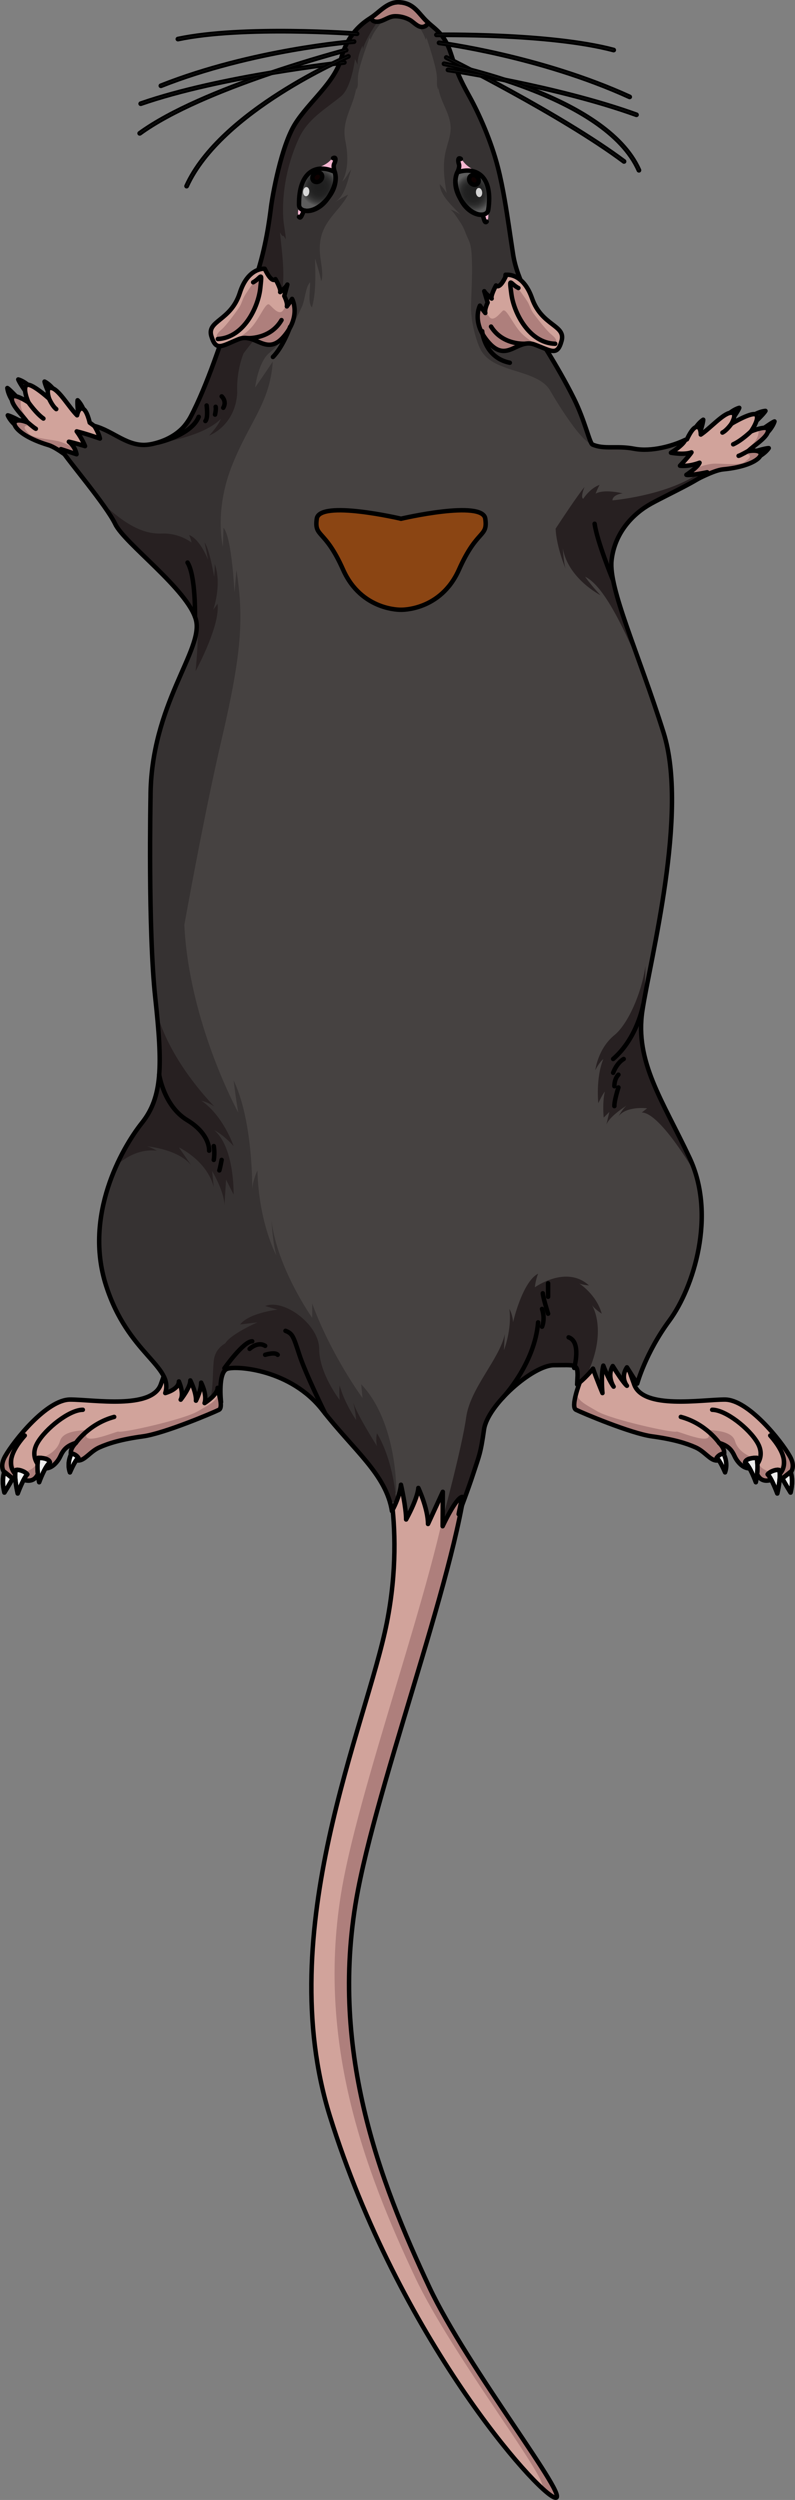 <?xml version="1.0" encoding="utf-8"?>
<!-- Generator: Adobe Illustrator 22.0.0, SVG Export Plug-In . SVG Version: 6.00 Build 0)  -->
<svg version="1.1" id="Layer_1" xmlns="http://www.w3.org/2000/svg" xmlns:xlink="http://www.w3.org/1999/xlink" x="0px" y="0px"
	 width="178.416px" height="561px" viewBox="0 0 178.416 561" enable-background="new 0 0 178.416 561" xml:space="preserve">
<rect x="0" y="0" width="178.416" height="561" fill="#808080" stroke="none"/>
<g>
	<g>
		<g>
			<g>
				<g>
					<path fill="#AE7F7C" d="M85.354,324.926c0,0,6,16.131,1.477,39.138c-4.54,23.101-25.804,69.008-12.796,110.808
						c15.47,49.706,46.467,84.565,50.497,85.602c4.03,1.039-19.722-29.223-28.151-47.156c-11.18-23.788-22.846-53.926-16.015-89.291
						c5.351-27.7,24.592-78.168,24.529-96.88"/>
					<path fill="#D1A39B" d="M77.117,421.693c5.174-26.787,23.335-74.858,24.47-94.923l-16.233-1.843c0,0,6,16.131,1.477,39.138
						c-4.54,23.101-25.804,69.008-12.796,110.808c13.327,42.822,38.178,74.62,47.382,83.273
						c3.224,0.177-19.971-29.474-28.283-47.161C81.953,487.198,70.286,457.058,77.117,421.693z"/>
					<path fill="none" stroke="#000000" stroke-linecap="round" stroke-linejoin="round" stroke-miterlimit="10" d="M85.354,324.926
						c0,0,6,16.131,1.477,39.138c-4.54,23.101-25.804,69.008-12.796,110.808c15.47,49.706,46.467,84.565,50.497,85.602
						c4.03,1.039-19.722-29.223-28.151-47.156c-11.18-23.788-22.846-53.926-16.015-89.291c5.351-27.7,24.592-78.168,24.529-96.88"/>
					<g>
						<path fill="#EDEDED" stroke="#000000" stroke-linecap="round" stroke-linejoin="round" stroke-miterlimit="10" d="M169,93.204
							c0,0,0.018-0.013,0.054-0.033c0.279-0.167,1.543-0.875,2.733-0.966c-0.405,0.699-2.121,2.314-2.121,2.314l-0.649-1.328"/>
						<path fill="#EDEDED" stroke="#000000" stroke-linecap="round" stroke-linejoin="round" stroke-miterlimit="10" d="
							M172.229,97.073c0,0,0.017-0.018,0.046-0.048c0.225-0.238,1.192-1.31,1.541-2.454c-0.771,0.241-5.305,3.632-5.305,3.632
							l3.734-1.148"/>
						<path fill="#EDEDED" stroke="#000000" stroke-linecap="round" stroke-linejoin="round" stroke-miterlimit="10" d="
							M170.28,102.5c0,0,0.02-0.013,0.058-0.033c0.282-0.162,1.521-0.908,2.187-1.903c-0.809,0.007-3.057,0.707-3.057,0.707
							l0.832,1.216"/>
						<path fill="#EDEDED" stroke="#000000" stroke-linecap="round" stroke-linejoin="round" stroke-miterlimit="10" d="
							M163.353,93.02c0,0,0.016-0.015,0.049-0.043c0.244-0.216,1.351-1.146,2.507-1.457c-0.269,0.765-1.658,2.666-1.658,2.666
							l-0.882-1.181"/>
						<path fill="#EDEDED" stroke="#000000" stroke-linecap="round" stroke-linejoin="round" stroke-miterlimit="10" d="
							M155.839,96.39c0,0,0.012-0.02,0.035-0.056c0.167-0.281,0.94-1.503,1.947-2.149c-0.025,0.809-0.771,3.042-0.771,3.042
							l-1.199-0.857"/>
						<path fill="#D1A39B" d="M172.34,96.389c-0.226-1.052-3.794,0.418-3.794,0.418s1.876-2.639,1.211-3.66
							c-0.666-1.021-5.609,1.949-5.609,1.949s1.595-2.7-0.253-2.459c-1.678,0.218-4.717,3.653-6.623,4.884
							c0.002-0.025,0.041-1.84-0.95-1.713c-0.998,0.129-2.15,2.776-2.15,2.776l0,0c-1.82,0.796-3.922,2.069-3.922,2.069
							s0.296,8.428,5.638,7.201c0,0,4.311-2.334,6.349-2.524c9.196-0.856,10.653-4.965,5.66-4.076
							C168.947,100.093,172.68,97.961,172.34,96.389z"/>
						<path fill="#AE7F7C" d="M167.897,101.254c1.05-1.161,4.783-3.293,4.443-4.866c-0.119-0.55-1.145-0.411-2.101-0.154
							c0.218,2.94-1.96,3.548-3.268,5.487c2.178,0.39,1.275,1.126,0.145,1.934c-1.13,0.806-4.226,0.386-6.679,0.386
							c-2.453,0-7.069,2.098-7.069,2.098l-1.553,0.061c0.836,1.254,2.114,2.102,4.073,1.653c0,0,4.311-2.334,6.349-2.524
							C171.433,104.475,172.89,100.366,167.897,101.254z"/>
						<path fill="none" stroke="#000000" stroke-linecap="round" stroke-linejoin="round" stroke-miterlimit="10" d="
							M168.546,96.807c0,0-2.134,2.066-4.005,2.903"/>
						<path fill="none" stroke="#000000" stroke-linecap="round" stroke-linejoin="round" stroke-miterlimit="10" d="
							M164.148,95.096c0,0-1.011,1.467-2.02,1.977"/>
						<path fill="none" stroke="#000000" stroke-linecap="round" stroke-linejoin="round" stroke-miterlimit="10" d="
							M167.994,101.152c0,0-1.766,1.024-2.233,1.141"/>
						<path fill="none" stroke="#000000" stroke-linecap="round" stroke-linejoin="round" stroke-miterlimit="10" d="M172.34,96.389
							c-0.226-1.052-3.794,0.418-3.794,0.418s1.876-2.639,1.211-3.66c-0.666-1.021-5.609,1.949-5.609,1.949s1.595-2.7-0.253-2.459
							c-1.678,0.218-4.717,3.653-6.623,4.884c0.002-0.025,0.041-1.84-0.95-1.713c-0.998,0.129-2.15,2.776-2.15,2.776l0,0
							c-1.82,0.796-3.922,2.069-3.922,2.069s0.296,8.428,5.638,7.201c0,0,4.311-2.334,6.349-2.524
							c9.196-0.856,10.653-4.965,5.66-4.076C168.947,100.093,172.68,97.961,172.34,96.389z"/>
					</g>
					<g>
						<path fill="#EDEDED" stroke="#000000" stroke-linecap="round" stroke-linejoin="round" stroke-miterlimit="10" d="
							M6.639,86.674c0,0-0.015-0.017-0.048-0.045C6.35,86.412,5.25,85.47,4.099,85.15c0.261,0.763,1.63,2.682,1.63,2.682
							l0.895-1.174"/>
						<path fill="#EDEDED" stroke="#000000" stroke-linecap="round" stroke-linejoin="round" stroke-miterlimit="10" d="
							M2.717,89.837c0,0-0.013-0.02-0.036-0.056c-0.173-0.276-0.913-1.518-1.032-2.709c0.71,0.388,4.496,4.598,4.496,4.598
							l-3.44-1.853"/>
						<path fill="#EDEDED" stroke="#000000" stroke-linecap="round" stroke-linejoin="round" stroke-miterlimit="10" d="
							M3.569,95.54c0,0-0.016-0.017-0.05-0.043c-0.246-0.215-1.315-1.187-1.772-2.294c0.791,0.165,2.859,1.292,2.859,1.292
							l-1.054,1.029"/>
						<path fill="#EDEDED" stroke="#000000" stroke-linecap="round" stroke-linejoin="round" stroke-miterlimit="10" d="
							M12.213,87.594c0,0-0.013-0.018-0.041-0.051c-0.197-0.261-1.102-1.389-2.174-1.918c0.116,0.801,1.105,2.937,1.105,2.937
							l1.097-0.986"/>
						<path fill="#EDEDED" stroke="#000000" stroke-linecap="round" stroke-linejoin="round" stroke-miterlimit="10" d="
							M18.925,92.365c0,0-0.007-0.021-0.021-0.061c-0.109-0.309-0.631-1.657-1.491-2.487c-0.134,0.799,0.164,3.135,0.164,3.135
							l1.343-0.608"/>
						<path fill="#D1A39B" d="M2.741,89.145c0.428-0.988,3.64,1.151,3.64,1.151s-1.326-2.955-0.472-3.827
							c0.851-0.87,5.12,3.006,5.12,3.006s-1.039-2.96,0.727-2.363c1.605,0.542,3.914,4.504,5.543,6.083
							c0.005-0.025,0.319-1.812,1.267-1.495c0.953,0.32,1.567,3.143,1.567,3.143l0,0c1.628,1.136,3.442,2.794,3.442,2.794
							s-1.934,8.208-6.933,5.964c0,0-3.774-3.131-5.734-3.714c-8.854-2.634-9.48-6.95-4.757-5.102
							C5.346,93.441,2.102,90.62,2.741,89.145z"/>
						<path fill="#AE7F7C" d="M6.15,94.785c-0.804-1.344-4.048-4.165-3.409-5.64c0.225-0.515,1.204-0.18,2.091,0.259
							c-0.786,2.841,1.23,3.863,2.136,6.018c-2.213-0.041-1.472,0.857-0.52,1.868c0.95,1.012,4.07,1.206,6.476,1.683
							c2.405,0.479,6.522,3.437,6.522,3.437l1.511,0.363c-1.064,1.067-2.484,1.65-4.316,0.828c0,0-3.774-3.131-5.734-3.714
							C2.053,97.253,1.427,92.937,6.15,94.785z"/>
						<path fill="none" stroke="#000000" stroke-linecap="round" stroke-linejoin="round" stroke-miterlimit="10" d="M6.382,90.296
							c0,0,1.69,2.441,3.361,3.629"/>
						<path fill="none" stroke="#000000" stroke-linecap="round" stroke-linejoin="round" stroke-miterlimit="10" d="M11.029,89.475
							c0,0,0.705,1.635,1.595,2.332"/>
						<path fill="none" stroke="#000000" stroke-linecap="round" stroke-linejoin="round" stroke-miterlimit="10" d="M6.074,94.665
							c0,0,1.533,1.348,1.967,1.554"/>
						<path fill="none" stroke="#000000" stroke-linecap="round" stroke-linejoin="round" stroke-miterlimit="10" d="M2.741,89.145
							c0.428-0.988,3.64,1.151,3.64,1.151s-1.326-2.955-0.472-3.827c0.851-0.87,5.12,3.006,5.12,3.006s-1.039-2.96,0.727-2.363
							c1.605,0.542,3.914,4.504,5.543,6.083c0.005-0.025,0.319-1.812,1.267-1.495c0.953,0.32,1.567,3.143,1.567,3.143l0,0
							c1.628,1.136,3.442,2.794,3.442,2.794s-1.934,8.208-6.933,5.964c0,0-3.774-3.131-5.734-3.714
							c-8.854-2.634-9.48-6.95-4.757-5.102C5.346,93.441,2.102,90.62,2.741,89.145z"/>
					</g>
					<g>
						<path fill="#D1A39B" d="M48.272,310.121c0,0,2.159,5.597,0.874,6.24c-1.285,0.642-12.296,5.323-17.069,5.966
							c-4.773,0.643-7.72,1.559-9.779,2.479c-2.06,0.917-3.254,2.936-4.722,2.936c-1.468,0-2.661-1.836-0.55-3.947
							c-2.111,0.644-2.846,1.617-3.488,3.011c-0.642,1.394-2.477,3.597-4.588,2.312c-0.093,0.918-0.642,3.761-3.396,3.029
							c-3.396,0.091-6.423-1.78-4.405-5.341s9.36-12.739,14.59-12.739c5.232,0,18.285,2.264,20.339-3.364
							c2.055-5.63,3.432-10.493,3.432-10.493l8.35-0.826L48.272,310.121z"/>
						<g>
							<path fill="#AE7F7C" d="M32.077,322.327c4.773-0.642,15.784-5.323,17.069-5.966c0.753-0.377,0.32-2.458-0.165-4.114
								c0.018,2.018-1.592,2.695-4.647,4.482c-3.057,1.792-16.817,4.894-17.776,4.529c-0.387-0.145-9.531,3.891-6.671-0.382
								c-3.178,0.165-5.857,0.55-6.433,2.535c-0.96,3.32-5.503,4.15-5.503,4.15s1.201,1.662-2.621,2.849
								c-3.105,0.965-2.258-4.435-1.833-6.489l-0.552,0.188c-0.77,1.042-1.392,1.984-1.795,2.695
								c-2.018,3.561,1.009,5.432,4.405,5.341c2.753,0.732,3.303-2.111,3.396-3.029c2.111,1.285,3.946-0.918,4.588-2.312
								c0.642-1.394,1.377-2.367,3.488-3.011c-2.111,2.111-0.918,3.947,0.55,3.947c1.468,0,2.662-2.02,4.722-2.936
								C24.357,323.886,27.304,322.969,32.077,322.327z"/>
						</g>
						<path fill="none" stroke="#000000" stroke-linecap="round" stroke-linejoin="round" stroke-miterlimit="10" d="
							M48.272,310.121c0,0,2.159,5.597,0.874,6.24c-1.285,0.642-12.296,5.323-17.069,5.966c-4.773,0.643-7.72,1.559-9.779,2.479
							c-2.06,0.917-3.254,2.936-4.722,2.936c-1.468,0-2.661-1.836-0.55-3.947c-2.111,0.644-2.846,1.617-3.488,3.011
							c-0.642,1.394-2.477,3.597-4.588,2.312c-0.093,0.918-0.642,3.761-3.396,3.029c-3.396,0.091-6.423-1.78-4.405-5.341
							s9.36-12.739,14.59-12.739c5.232,0,18.285,2.264,20.339-3.364c2.055-5.63,3.432-10.493,3.432-10.493l8.35-0.826
							L48.272,310.121z"/>
						<path fill="none" stroke="#000000" stroke-linecap="round" stroke-linejoin="round" stroke-miterlimit="10" d="M8.95,329.118
							c0,0-2.387-2.111-0.552-5.323c1.837-3.212,7.16-7.435,10.187-7.435"/>
						<path fill="none" stroke="#000000" stroke-linecap="round" stroke-linejoin="round" stroke-miterlimit="10" d="
							M17.026,323.795c0,0,2.956-4.33,8.6-5.835"/>
						<path fill="none" stroke="#000000" stroke-linecap="round" stroke-linejoin="round" stroke-miterlimit="10" d="M5.554,332.147
							c0,0-6.975-2.111,0-10.004"/>
						<path fill="#EDEDED" stroke="#000000" stroke-linecap="round" stroke-linejoin="round" stroke-miterlimit="10" d="
							M0.989,330.286c0,0-0.748,1.695,0,4.654c1.192-1.924,1.858-3.16,1.858-3.16L0.989,330.286z"/>
						<path fill="none" stroke="#000000" stroke-linecap="round" stroke-linejoin="round" stroke-miterlimit="10" d="M0.989,330.286
							c0,0-0.748,1.695,0,4.654c1.192-1.924,1.858-3.16,1.858-3.16L0.989,330.286z"/>
						<path fill="#EDEDED" stroke="#000000" stroke-linecap="round" stroke-linejoin="round" stroke-miterlimit="10" d="
							M3.972,335.146c0,0,1.278-3.463,2.16-4.294c-0.491-0.659-1.944-1.159-2.54-0.979C3.007,331.024,3.972,335.146,3.972,335.146z"
							/>
						<path fill="none" stroke="#000000" stroke-linecap="round" stroke-linejoin="round" stroke-miterlimit="10" d="M3.972,335.146
							c0,0,1.278-3.463,2.16-4.294c-0.491-0.659-1.944-1.159-2.54-0.979C3.007,331.024,3.972,335.146,3.972,335.146z"/>
						<path fill="#EDEDED" stroke="#000000" stroke-linecap="round" stroke-linejoin="round" stroke-miterlimit="10" d="
							M8.79,332.614c0,0,1.24-3.498,2.406-4.438c-0.188-1.09-2.595-1.032-2.595-1.032S8.074,329.154,8.79,332.614z"/>
						<path fill="none" stroke="#000000" stroke-linecap="round" stroke-linejoin="round" stroke-miterlimit="10" d="M8.79,332.614
							c0,0,1.24-3.498,2.406-4.438c-0.188-1.09-2.595-1.032-2.595-1.032S8.074,329.154,8.79,332.614z"/>
						<path fill="#EDEDED" stroke="#000000" stroke-linecap="round" stroke-linejoin="round" stroke-miterlimit="10" d="
							M15.695,330.411c0,0,1.178-2.796,1.893-3.267c-0.677-0.922-1.543-0.96-1.543-0.96S14.905,328.155,15.695,330.411z"/>
						<path fill="none" stroke="#000000" stroke-linecap="round" stroke-linejoin="round" stroke-miterlimit="10" d="
							M15.695,330.411c0,0,1.178-2.796,1.893-3.267c-0.677-0.922-1.543-0.96-1.543-0.96S14.905,328.155,15.695,330.411z"/>
					</g>
					<g>
						<path fill="#D1A39B" d="M130.143,310.121c0,0-2.159,5.597-0.874,6.24c1.283,0.642,12.296,5.323,17.069,5.966
							c4.771,0.643,7.72,1.559,9.779,2.479c2.06,0.917,3.252,2.936,4.72,2.936c1.47,0,2.662-1.836,0.552-3.947
							c2.111,0.644,2.844,1.617,3.486,3.011c0.643,1.394,2.477,3.597,4.59,2.312c0.091,0.918,0.642,3.761,3.396,3.029
							c3.396,0.091,6.423-1.78,4.405-5.341s-9.361-12.739-14.592-12.739c-5.232,0-18.283,2.264-20.338-3.364
							c-2.056-5.63-3.432-10.493-3.432-10.493l-8.352-0.826L130.143,310.121z"/>
						<g>
							<path fill="#AE7F7C" d="M146.339,322.327c-4.773-0.642-15.786-5.323-17.069-5.966c-0.755-0.377-0.322-2.458,0.164-4.114
								c-0.018,2.018,1.592,2.695,4.648,4.482c3.057,1.792,16.816,4.894,17.778,4.529c0.386-0.145,9.531,3.891,6.669-0.382
								c3.179,0.165,5.858,0.55,6.433,2.535c0.961,3.32,5.503,4.15,5.503,4.15s-1.199,1.662,2.621,2.849
								c3.107,0.965,2.259-4.435,1.833-6.489l0.552,0.188c0.77,1.042,1.394,1.984,1.797,2.695c2.018,3.561-1.009,5.432-4.405,5.341
								c-2.753,0.732-3.305-2.111-3.396-3.029c-2.112,1.285-3.947-0.918-4.59-2.312c-0.642-1.394-1.376-2.367-3.486-3.011
								c2.111,2.111,0.918,3.947-0.552,3.947c-1.468,0-2.661-2.02-4.72-2.936C154.058,323.886,151.11,322.969,146.339,322.327z"/>
						</g>
						<path fill="none" stroke="#000000" stroke-linecap="round" stroke-linejoin="round" stroke-miterlimit="10" d="
							M130.143,310.121c0,0-2.159,5.597-0.874,6.24c1.283,0.642,12.296,5.323,17.069,5.966c4.771,0.643,7.72,1.559,9.779,2.479
							c2.06,0.917,3.252,2.936,4.72,2.936c1.47,0,2.662-1.836,0.552-3.947c2.111,0.644,2.844,1.617,3.486,3.011
							c0.643,1.394,2.477,3.597,4.59,2.312c0.091,0.918,0.642,3.761,3.396,3.029c3.396,0.091,6.423-1.78,4.405-5.341
							s-9.361-12.739-14.592-12.739c-5.232,0-18.283,2.264-20.338-3.364c-2.056-5.63-3.432-10.493-3.432-10.493l-8.352-0.826
							L130.143,310.121z"/>
						<path fill="none" stroke="#000000" stroke-linecap="round" stroke-linejoin="round" stroke-miterlimit="10" d="
							M169.466,329.118c0,0,2.385-2.111,0.55-5.323c-1.835-3.212-7.158-7.435-10.187-7.435"/>
						<path fill="none" stroke="#000000" stroke-linecap="round" stroke-linejoin="round" stroke-miterlimit="10" d="
							M161.39,323.795c0,0-2.958-4.33-8.6-5.835"/>
						<path fill="none" stroke="#000000" stroke-linecap="round" stroke-linejoin="round" stroke-miterlimit="10" d="
							M172.861,332.147c0,0,6.975-2.111,0-10.004"/>
						<path fill="#EDEDED" stroke="#000000" stroke-linecap="round" stroke-linejoin="round" stroke-miterlimit="10" d="
							M177.425,330.286c0,0,0.748,1.695,0,4.654c-1.191-1.924-1.858-3.16-1.858-3.16L177.425,330.286z"/>
						<path fill="none" stroke="#000000" stroke-linecap="round" stroke-linejoin="round" stroke-miterlimit="10" d="
							M177.425,330.286c0,0,0.748,1.695,0,4.654c-1.191-1.924-1.858-3.16-1.858-3.16L177.425,330.286z"/>
						<path fill="#EDEDED" stroke="#000000" stroke-linecap="round" stroke-linejoin="round" stroke-miterlimit="10" d="
							M174.442,335.146c0,0-1.278-3.463-2.16-4.294c0.491-0.659,1.946-1.159,2.542-0.979
							C175.407,331.024,174.442,335.146,174.442,335.146z"/>
						<path fill="none" stroke="#000000" stroke-linecap="round" stroke-linejoin="round" stroke-miterlimit="10" d="
							M174.442,335.146c0,0-1.278-3.463-2.16-4.294c0.491-0.659,1.946-1.159,2.542-0.979
							C175.407,331.024,174.442,335.146,174.442,335.146z"/>
						<path fill="#EDEDED" stroke="#000000" stroke-linecap="round" stroke-linejoin="round" stroke-miterlimit="10" d="
							M169.626,332.614c0,0-1.242-3.498-2.406-4.438c0.188-1.09,2.595-1.032,2.595-1.032S170.34,329.154,169.626,332.614z"/>
						<path fill="none" stroke="#000000" stroke-linecap="round" stroke-linejoin="round" stroke-miterlimit="10" d="
							M169.626,332.614c0,0-1.242-3.498-2.406-4.438c0.188-1.09,2.595-1.032,2.595-1.032S170.34,329.154,169.626,332.614z"/>
						<path fill="#464241" d="M162.719,330.411c0,0-1.176-2.796-1.891-3.267c0.677-0.922,1.541-0.96,1.541-0.96
							S163.509,328.155,162.719,330.411z"/>
						<path fill="#EDEDED" stroke="#000000" stroke-linecap="round" stroke-linejoin="round" stroke-miterlimit="10" d="
							M162.719,330.411c0,0-1.176-2.796-1.891-3.267c0.677-0.922,1.541-0.96,1.541-0.96S163.509,328.155,162.719,330.411z"/>
					</g>
					<path fill="#464241" d="M132.972,99.758c2.626,1.15,5.43,0.188,9.336,0.94c3.904,0.753,8.735-0.656,11.47-1.984
						c-0.443,1.216-3.201,2.884-3.201,2.884s2.927,0.548,4.605-0.089c-0.499,0.816-2.575,3.001-2.575,3.001s1.739,0.304,4.388-0.671
						c-0.462,1.083-2.953,2.715-2.953,2.715s0.512,0.268,4.672-0.576c-1.855,1.817-8.565,4.846-12.542,7.021
						c-3.98,2.175-8.235,6.438-8.923,12.757c-0.687,6.316,5.974,20.625,11.655,38.609c5.68,17.982-3.006,50.969-4.74,62.429
						c-1.732,11.462,4.527,20.131,10.595,33.037c6.068,12.907,0.867,29.185-4.527,36.505c-5.394,7.32-7.224,14.157-7.224,14.157
						s0,0-2.311-3.658c-1.543,2.311,0,4.141,0,4.141s-0.675-0.385-3.179-4.431c-1.348,2.311,0.193,4.624,0.193,4.624
						s-0.963-1.156-2.312-4.72c-0.578,2.215-0.193,6.165-0.193,6.165s-1.443-3.468-2.117-5.491
						c-1.638,2.119-3.564,3.564-3.564,3.564s0,0,0.096-2.023c0-2.699-0.578-2.312-5.297-2.312c-4.72,0-14.93,8.958-15.7,14.448
						c-0.77,5.492-1.133,5.944-2.37,9.769c-1.237,3.825-3.32,9.223-3.32,9.223s0.056-0.393,0.788-3.881
						c-1.462,0.226-4.387,6.582-4.387,6.582l0.041-7.724c0,0,0,0-3.321,7.222c0-3.467-2.169-8.089-2.169-8.089s0,2.023-2.745,7.08
						c0-2.747-1.156-7.804-1.156-7.804s-0.144,2.458-2.022,5.924c-1.3-8.237-8.524-13.581-15.604-22.683
						c-7.079-9.1-19.2-9.976-21.36-9.256c-2.16,0.719-1.396,7.47-1.396,7.47s0,0-0.765-3.194c0,1.576-2.927,3.42-2.927,3.42
						s0.675-1.576-0.765-4.591c0,1.756-1.171,4.051-1.171,4.051s0.226-1.396-1.26-4.547c0,1.62-2.16,4.322-2.16,4.322
						s0.811-1.171-0.405-4.096c0,1.799-3.062,2.613-3.062,2.613c1.944-6.136-8.383-8.682-13.323-24.249
						c-4.938-15.565,3.444-30.533,8.083-36.373c4.639-5.835,4.641-12.869,2.994-28.136c-1.648-15.266-1.059-44.974-1.059-44.974
						c0-20.804,11.994-33.051,10.19-39.802c-1.804-6.753-16.007-17.122-18.09-21.449c-2.081-4.325-10.493-14.103-12.209-16.841
						c0.781,0.264,3.506,1.153,3.506,1.153s-0.231-1.678-1.726-2.813c1.145,0.215,3.632,0.988,3.632,0.988s-0.586-1.556-1.87-3.313
						c2.312,0.573,5.211,1.612,5.211,1.612s-0.135-0.983-1.247-2.831c4.299,1.121,7.525,4.826,12.152,4.188
						c0,0,6.516-0.702,9.369-6.073c3.965-7.462,7.254-18.253,8.479-21.287c0.872-2.162,4.211-3.941,6.373-10.509
						c2.164-6.567,2.932-12.747,3.27-15.411c0.339-2.666,2.268-13.619,5.371-18.625c3.105-5.004,8.912-9.312,10.375-14.773
						c1.46-5.462,4.709-7.891,6.631-9.089c1.922-1.199,3.734-3.655,6.415-3.495c3.349,0.202,4.283,2.51,6.182,4.296
						s3.934,2.761,5.348,7.08c1.414,4.32,2.028,5.835,4.197,9.738c2.14,3.853,4.874,9.976,6.41,15.976
						c0.576,2.253,1.062,4.687,1.496,7.179c0.723,4.144,1.301,8.441,1.904,12.304c0.968,6.188,4.671,11.315,4.671,11.315
						s-0.58,0.411-2.2-0.467c1.442,1.982,4.758,4.297,4.758,4.297l-2.652-0.381l3.118,3.754l-2.925-1.402c0,0,5.292,8,8.866,15.208
						C131.321,94.501,132.307,99.467,132.972,99.758z"/>
					<path fill="#272021" d="M95.272,4.263c-0.033-0.033-0.064-0.068-0.096-0.101c-0.152-0.165-0.301-0.332-0.446-0.499
						c-0.37-0.426-0.728-0.851-1.11-1.244l-0.642,0.457c0,0,3.731,4.945,4.582,8.122c0.064-0.75,0.064-0.75,0.064-0.75
						s1.196,2.16,1.121,4.256c0.581-1.244,0.581-1.244,0.581-1.244s-0.066,6.41,2.292,8.344c2.357,1.934,7.201,5.797,7.594,13.13
						c0.393,7.333-2.367,13.619-2.492,16.696c0.856-1.899,0.856-1.899,0.856-1.899s-0.619,4.388,0.116,7.923
						c0.605-1.506,0.605-1.506,0.605-1.506s-0.197,5.959,0.524,8.512c0.13-1.637,0.13-1.637,0.13-1.637s2.816,8.643,5.827,11.588
						c3.012,2.946,10.41,8.773,12.768,13.617l0.448-0.198c-3.513-6.752-8.065-13.635-8.065-13.635l2.925,1.402l-3.118-3.754
						l2.652,0.381c0,0-3.316-2.315-4.758-4.297c1.62,0.879,2.2,0.467,2.2,0.467s-3.703-5.127-4.671-11.315
						c-0.603-3.863-1.181-8.16-1.904-12.304c-0.434-2.492-0.92-4.927-1.496-7.179c-1.536-6-4.269-12.123-6.41-15.976
						c-2.169-3.903-2.783-5.417-4.197-9.738c-1.414-4.319-3.449-5.295-5.348-7.08C95.617,4.628,95.442,4.447,95.272,4.263z"/>
					<path fill="#363232" d="M128.794,89.404c-3.574-7.207-8.866-15.208-8.866-15.208l2.925,1.402l-3.118-3.754l2.652,0.381
						c0,0-3.316-2.315-4.758-4.297c1.62,0.879,2.2,0.467,2.2,0.467s-3.703-5.127-4.671-11.315c-0.603-3.863-1.181-8.16-1.904-12.304
						c-0.434-2.492-0.92-4.927-1.496-7.179c-1.536-6-4.269-12.123-6.41-15.976c-2.169-3.903-2.783-5.417-4.197-9.738
						c-1.414-4.319-3.449-5.295-5.348-7.08s-2.832-4.094-6.182-4.296c-2.681-0.16-4.492,2.296-6.415,3.495
						c-1.923,1.197-5.171,3.627-6.631,9.089c-1.463,5.462-7.27,9.769-10.375,14.773c-3.103,5.006-5.032,15.959-5.371,18.625
						c-0.339,2.664-1.107,8.844-3.27,15.411c-2.162,6.568-5.501,8.347-6.373,10.509c-1.024,2.535-3.491,10.484-6.588,17.385
						l-0.436,0.342c-3.5,6.77-6.195,8.998-10.825,9.634c-4.628,0.638-7.853-3.067-12.152-4.188c1.111,1.848,1.247,2.831,1.247,2.831
						s-2.899-1.039-5.211-1.612c1.283,1.757,1.87,3.313,1.87,3.313s-2.487-0.773-3.632-0.988c1.495,1.135,1.726,2.813,1.726,2.813
						s-2.725-0.889-3.506-1.153c1.716,2.738,10.128,12.516,12.209,16.841c2.083,4.327,16.286,14.696,18.09,21.449
						c1.804,6.752-10.19,18.998-10.19,39.802c0,0-0.59,29.709,1.059,44.974c1.647,15.267,1.645,22.301-2.994,28.136
						c-4.639,5.84-13.021,20.808-8.083,36.373c4.94,15.566,15.267,18.113,13.323,24.249c0,0,3.062-0.814,3.062-2.613
						c1.216,2.925,0.405,4.096,0.405,4.096s2.16-2.702,2.16-4.322c1.486,3.151,1.26,4.547,1.26,4.547s1.171-2.296,1.171-4.051
						c1.44,3.016,0.765,4.591,0.765,4.591s2.927-1.845,2.927-3.42c0.765,3.194,0.765,3.194,0.765,3.194s-0.765-6.752,1.396-7.47
						c2.16-0.72,14.281,0.155,21.36,9.256c6.21,7.982,12.527,13.076,14.864,19.763l1.716-1.24c0,0,0.329-15.657-7.883-24.308
						c0.294,3.08,0.294,3.08,0.294,3.08s-7.039-9.554-11.292-21.2c0,1.843,0,3.214,0,3.214s-7.885-11.123-9.148-21.938
						c0.352,5.612,1.11,7.957,1.11,7.957s-3.941-7.25-4.256-19.097c-0.908,2.007-1.115,3.511-1.156,4.284
						c0.007-2.912-0.188-16.149-4.182-24.475c0.624,5.12,1.055,7.234,1.055,7.234s-11.051-20.083-12.118-42.139
						c1.69-9.323,5.107-27.633,8.298-41.304c4.461-19.115,5.148-27.266,3.392-38.315c-0.433,5.049-0.433,5.049-0.433,5.049
						s-0.596-12.526-2.474-14.549c-0.125,4.251-0.125,4.251-0.125,4.251s-1.969-7.857,1.909-17.872
						c3.878-10.012,8.676-14.313,9.282-23.677c-1.863,2.818-3.965,5.827-3.965,5.827s0.667-5.672,3.156-7.739
						c3.341-2.773,5.576-6.425,7.363-10.438c0.723-1.622,0.751-4.279,1.812-5.444c0.097,1.506-0.57,4.6,0.426,5.652
						c0.976-3.531,0.751-7.335,0.694-11.021c0.51,1.696,1.054,3.397,1.371,5.122c0.624-1.336-0.134-4.415-0.263-6.058
						c-0.165-2.116,0.041-3.972,1.029-5.964c1.374-2.768,3.923-4.724,5.28-7.397c-1.07,0.471-2.273,1.326-3.399,1.955
						c2.748-1.377,3.212-5.004,4.104-7.602c-0.758,0.889-1.12,1.919-2.01,2.7c1.468-2.796,1.278-6.182,0.69-9.12
						c-0.955-4.76,1.889-7.665,2.451-12.028c-0.007,0.144-0.005,0.335,0.026,0.576c0.702-1.475-0.035-1.86,0.633-4.598
						c0.667-2.738,2.352-7.127,2.352-7.127s0,0,0.175,0.53c0.983-2.733,3.614-5.024,3.614-5.024S86.51,4.044,86.067,4.29
						c0.248-0.139,0.448-0.514,0.702-0.687c0.259-0.175,0.537-0.259,0.821-0.377c0.593-0.244,1.153-0.355,1.804-0.33
						c0.761,0.028,1.419,0.519,2.147,0.542c0.281,0.01,0.476-0.036,0.735,0.112c0.306,0.175,0.423,0.571,0.689,0.74
						c-0.391-0.246-0.608-0.352-0.608-0.352s2.33,2.291,3.201,5.024c0.155-0.53,0.155-0.53,0.155-0.53s1.495,4.388,2.084,7.127
						c0.591,2.738-0.061,3.123,0.56,4.598c0.028-0.243,0.03-0.433,0.023-0.576c0.401,3.491,3.08,6.243,2.727,9.855
						c-0.16,1.64-0.788,3.135-1.141,4.762c-0.667,3.079-0.249,6.177,0.277,9.156c-0.438-0.75-0.922-1.434-1.552-2.033
						c0.055,2.552,2.965,5.055,4.636,6.839c-0.743-0.527-1.552-0.951-2.416-1.197c0.679,0.193,1.799,2.098,2.215,2.677
						c0.642,0.892,1.039,1.775,1.424,2.785c0.368,0.965,0.867,1.775,1.07,2.816c0.211,1.075,0.253,2.177,0.287,3.268
						c0.104,3.335-0.099,6.684-0.195,10.017c-0.083,2.88,0.69,6.43,1.759,9.105c1.138,2.847,3.404,3.914,6.113,4.918
						c3.034,1.125,8.104,2.012,9.84,5.039c0,0,6.626,11.576,9.549,12.17C132.307,99.467,131.321,94.501,128.794,89.404z"/>
					<path fill="#272021" d="M46.925,97.755c0,0,5.921-2.169,6.322-9.677c0,0-0.352-4.264,1.397-8.745
						c1.503-2.03,2.976-3.812,4.15-4.96c6.342-6.198,4.851-14.26,4.033-22.225c1.069,1.784,0.284-0.202,1.323,1.567
						c-0.104-1.638-0.477-3.133-0.578-4.757c-0.368-5.952,1.014-12.56,3.529-17.959c2.041-4.383,5.873-6.469,9.437-9.393
						c2.358-1.934,3.136-8.344,3.136-8.344s0,0,0.583,1.244c-0.074-2.096,1.12-4.256,1.12-4.256s0,0,0.066,0.75
						c0.851-3.178,5.315-8.975,5.315-8.975s-0.638-0.274-0.654-0.263L85.261,2.42c-0.144,0.117-0.282,0.231-0.423,0.347
						c-0.134,0.109-0.266,0.218-0.398,0.325c-0.02,0.015-0.04,0.033-0.059,0.048c-0.012,0.01-0.023,0.018-0.035,0.028
						c-0.2,0.16-0.398,0.314-0.596,0.461c-0.028,0.02-0.056,0.041-0.088,0.063c-0.152,0.109-0.304,0.215-0.456,0.311
						c-1.923,1.197-5.171,3.627-6.631,9.089c-1.463,5.462-7.27,9.769-10.375,14.773c-3.103,5.006-5.032,15.959-5.371,18.625
						c-0.339,2.664-1.107,8.844-3.27,15.411c-2.162,6.568-5.501,8.347-6.373,10.509c-0.069,0.17-0.147,0.373-0.23,0.591
						c-0.076,0.203-0.157,0.426-0.241,0.661c-1.477,4.084-4.471,13.376-8.009,20.035c-1.481,2.79-3.947,4.312-5.979,5.14
						c-0.844,0.383-1.747,0.649-2.74,0.827c-0.408,0.079-0.651,0.106-0.651,0.106s11.611-1.154,16.232-5.771
						C48.936,95.647,46.925,97.755,46.925,97.755z"/>
					<path fill="#AE7F7C" d="M95.803,4.803c-1.899-1.785-2.832-4.094-6.182-4.296c-2.646-0.159-4.446,2.23-6.34,3.445
						c0.098,0.489,0.418,0.862,1.143,0.922c1.339,0.111,2.593-1.087,3.909-1.212c1.197-0.114,2.583,0.223,3.629,0.804
						c0.994,0.553,2.04,2.027,3.341,1.457c0.39-0.17,0.642-0.472,0.801-0.846C96.003,4.987,95.902,4.896,95.803,4.803z"/>
					<path fill="none" stroke="#000000" stroke-linecap="round" stroke-linejoin="round" stroke-miterlimit="10" d="M95.803,4.803
						c-1.899-1.785-2.832-4.094-6.182-4.296c-2.646-0.159-4.446,2.23-6.34,3.445c0.098,0.489,0.418,0.862,1.143,0.922
						c1.339,0.111,2.593-1.087,3.909-1.212c1.197-0.114,2.583,0.223,3.629,0.804c0.994,0.553,2.04,2.027,3.341,1.457
						c0.39-0.17,0.642-0.472,0.801-0.846C96.003,4.987,95.902,4.896,95.803,4.803z"/>
					<path fill="#272021" d="M48.814,135.48c0.629,4.575-4.218,13.822-4.918,15.13c0.469-5.084,0.735-9.085,0.081-11.535
						c-1.804-6.753-16.007-17.122-18.09-21.449c-0.613-1.273-1.78-3.026-3.158-4.925c0.031,0.03,0.063,0.051,0.096,0.084
						c5.762,5.389,9.629,7.095,13.548,6.945c3.919-0.152,6.615,2.027,6.615,2.027s-0.104-0.758-0.553-1.701
						c2.519,0.965,4.251,5.551,4.251,5.551s-0.119-0.865-0.765-3.868c1.161,1.695,2.136,7.663,2.136,7.663s0.101-0.4,0.154-2.818
						c1.652,4.704-0.367,10.265-0.367,10.265S47.843,136.849,48.814,135.48z"/>
					<g>
						<path fill="#272021" d="M131.174,109.271c-1.019,2.671-0.271,2.646-0.271,2.646s1.473-2.339,3.658-3.112
							c-0.664,1.247-0.884,1.984-0.884,1.984s1.417-1.12,6.063-0.088c-2.449,0.385-2.284,1.582-2.284,1.582
							s11.677-1.004,18.963-5.809c0.263,0.221,0.515,0.441,0.76,0.659c-2.775,1.782-7.787,4.103-11.006,5.865
							c-3.98,2.175-8.235,6.438-8.923,12.757c-0.561,5.156,2.476,12.95,7.179,25.426c-2.529-5.505-8.002-19.37-13.122-21.763
							c1.549,2.164,3.458,4.154,3.458,4.154s-7.275-3.703-8.469-10.568c0.276,3.813,0.639,4.639,0.639,4.639
							s-2.053-4.851-2.243-9.006C126.404,116.023,129.471,111.402,131.174,109.271z"/>
					</g>
					<g>
						<path fill="#272021" d="M31.851,251.989c4.276-5.378,4.608-11.792,3.344-24.716c2.722,9.644,9.901,17.895,12.92,21.048
							c-0.666-0.476-1.609-0.976-2.915-1.313c4.935,3.371,7.227,10.179,7.227,10.179s-2.172-2.474-4.325-3.557
							c4.588,3.972,4.322,14.446,4.322,14.446l-1.686-3.369c0,0,0,0-0.375,5.777c-0.016-3.13-2.755-7.705-2.755-7.705
							s0,0,0.363,3.612c-1.564-6.02-7.827-8.91-7.827-8.91s0,0,2.768,3.989c-2.737-3.234-8.273-4.056-9.961-4.236
							c0.413,0.094,1.113,0.344,2.254,0.988c-4.147-0.484-7.409,1.799-9.041,3.268C28.014,257.401,30.176,254.1,31.851,251.989z"/>
						<path fill="#363232" d="M49.485,249.692c0,0-0.52-0.486-1.369-1.371C49.11,249.033,49.485,249.692,49.485,249.692z"/>
					</g>
					<path fill="#272021" d="M135.749,244.94c-0.538,0.606-1.48,2.624-1.48,2.624s-0.606-5.719,1.143-9.924
						c-1.009,0.842-1.815,2.524-1.815,2.524s0.565-4.842,4.284-7.87c2.999-2.439,6.068-9.247,6.971-15.493
						c-0.058,3.868-0.277,7.282-0.687,9.994c-1.732,11.462,4.527,20.131,10.595,33.037c0.408,0.87,0.761,1.756,1.072,2.652
						l-0.178,0.165c0,0-7.594-12.998-11.629-12.998c1.209-0.941,1.209-0.941,1.209-0.941s-4.616-0.604-6.445,1.815
						c1.131-1.95,1.828-2.42,1.828-2.42s-3.926,2.42-4.532,4.304c0.672-2.892,0.672-2.892,0.672-2.892l-1.278,1.278
						C135.48,250.795,135.144,247.363,135.749,244.94z"/>
					<path fill="#272021" d="M113.295,299.384c-0.203,3.586-0.203,3.586-0.203,3.586s1.838-4.593,1.225-9.241
						c0.816,1.48,0.816,3.019,0.816,3.019s2.073-9.095,5.632-10.934c-0.626,1.633-0.728,3.064-0.728,3.064s7.044-5.107,12.152-0.41
						c-1.838-0.205-2.248-0.486-2.248-0.486s3.881,2.424,5.107,6.818c-1.544-1.029-2.073-1.751-2.205-1.957
						c0.383,0.641,3.252,5.954-0.859,15.084c-0.026,0.195-0.046,0.373-0.073,0.566c-1.262,1.343-2.387,2.192-2.387,2.192
						s0,0,0.096-2.023c0-2.699-0.578-2.312-5.297-2.312c-4.72,0-14.93,8.958-15.7,14.448c-0.77,5.492-1.133,5.944-2.37,9.769
						c-1.237,3.825-3.32,9.223-3.32,9.223s0.056-0.393,0.788-3.881c-1.092,0.169-2.998,3.752-3.894,5.558l-0.484-0.633
						c0,0,4.352-16.11,5.272-22.747C105.535,311.448,112.07,305.089,113.295,299.384z"/>
					<path fill="#272021" d="M51.001,307.162c-2.16,0.719-1.396,7.47-1.396,7.47s0,0-0.765-3.194c0,0.842-0.836,1.757-1.612,2.429
						c0.638-2.715,0.476-5.954,0.743-8.479c0.433-4.103,4.61-4.654,5.379-5.191c-0.34,0.231-1.372,0.907-2.988,1.709
						c0.525-2.162,7.402-5.158,7.402-5.158s-0.994,0.114-3.876,0.474c1.982-2.611,8.377-3.333,8.377-3.333s0,0-2.758-0.811
						c4.179-1.713,12.126,4.142,12.126,9.637c0,5.495,4.595,11.441,4.595,11.441s-0.182-1.804,0-3.244
						c1.08,3.965,3.693,7.748,3.693,7.748s-0.091-1.891-0.72-4.144c0.811,2.791,5.404,9.999,5.404,9.999s-0.36-1.351,0-2.884
						c3.871,6.486,4.335,15.403,4.335,15.403v0.003l-1.439,0.056c-2.059-7.145-8.654-12.336-15.142-20.676
						C65.282,307.317,53.161,306.442,51.001,307.162z"/>
					<path fill="none" stroke="#000000" stroke-linecap="round" stroke-linejoin="round" stroke-miterlimit="10" d="M132.972,99.758
						c2.626,1.15,5.43,0.188,9.336,0.94c3.904,0.753,8.735-0.656,11.47-1.984c-0.443,1.216-3.201,2.884-3.201,2.884
						s2.927,0.548,4.605-0.089c-0.499,0.816-2.575,3.001-2.575,3.001s1.739,0.304,4.388-0.671c-0.462,1.083-2.953,2.715-2.953,2.715
						s0.512,0.268,4.672-0.576c-1.855,1.817-8.565,4.846-12.542,7.021c-3.98,2.175-8.235,6.438-8.923,12.757
						c-0.687,6.316,5.974,20.625,11.655,38.609c5.68,17.982-3.006,50.969-4.74,62.429c-1.732,11.462,4.527,20.131,10.595,33.037
						c6.068,12.907,0.867,29.185-4.527,36.505c-5.394,7.32-7.224,14.157-7.224,14.157s0,0-2.311-3.658c-1.543,2.311,0,4.141,0,4.141
						s-0.675-0.385-3.179-4.431c-1.348,2.311,0.193,4.624,0.193,4.624s-0.963-1.156-2.312-4.72
						c-0.578,2.215-0.193,6.165-0.193,6.165s-1.443-3.468-2.117-5.491c-1.638,2.119-3.564,3.564-3.564,3.564s0,0,0.096-2.023
						c0-2.699-0.578-2.312-5.297-2.312c-4.72,0-14.93,8.958-15.7,14.448c-0.77,5.492-1.133,5.944-2.37,9.769
						c-1.237,3.825-3.32,9.223-3.32,9.223s0.056-0.393,0.788-3.881c-1.462,0.226-4.387,6.582-4.387,6.582l0.041-7.724
						c0,0,0,0-3.321,7.222c0-3.467-2.169-8.089-2.169-8.089s0,2.023-2.745,7.08c0-2.747-1.156-7.804-1.156-7.804
						s-0.144,2.458-2.022,5.924c-1.3-8.237-8.524-13.581-15.604-22.683c-7.079-9.1-19.2-9.976-21.36-9.256
						c-2.16,0.719-1.396,7.47-1.396,7.47s0,0-0.765-3.194c0,1.576-2.927,3.42-2.927,3.42s0.675-1.576-0.765-4.591
						c0,1.756-1.171,4.051-1.171,4.051s0.226-1.396-1.26-4.547c0,1.62-2.16,4.322-2.16,4.322s0.811-1.171-0.405-4.096
						c0,1.799-3.062,2.613-3.062,2.613c1.944-6.136-8.383-8.682-13.323-24.249c-4.938-15.565,3.444-30.533,8.083-36.373
						c4.639-5.835,4.641-12.869,2.994-28.136c-1.648-15.266-1.059-44.974-1.059-44.974c0-20.804,11.994-33.051,10.19-39.802
						c-1.804-6.753-16.007-17.122-18.09-21.449c-2.081-4.325-10.493-14.103-12.209-16.841c0.781,0.264,3.506,1.153,3.506,1.153
						s-0.231-1.678-1.726-2.813c1.145,0.215,3.632,0.988,3.632,0.988s-0.586-1.556-1.87-3.313c2.312,0.573,5.211,1.612,5.211,1.612
						s-0.135-0.983-1.247-2.831c4.299,1.121,7.525,4.826,12.152,4.188c0,0,6.516-0.702,9.369-6.073
						c3.965-7.462,7.254-18.253,8.479-21.287c0.872-2.162,4.211-3.941,6.373-10.509c2.164-6.567,2.932-12.747,3.27-15.411
						c0.339-2.666,2.268-13.619,5.371-18.625c3.105-5.004,8.912-9.312,10.375-14.773c1.46-5.462,4.709-7.891,6.631-9.089
						c1.922-1.199,3.734-3.655,6.415-3.495c3.349,0.202,4.283,2.51,6.182,4.296s3.934,2.761,5.348,7.08
						c1.414,4.32,2.028,5.835,4.197,9.738c2.14,3.853,4.874,9.976,6.41,15.976c0.576,2.253,1.062,4.687,1.496,7.179
						c0.723,4.144,1.301,8.441,1.904,12.304c0.968,6.188,4.671,11.315,4.671,11.315s-0.58,0.411-2.2-0.467
						c1.442,1.982,4.758,4.297,4.758,4.297l-2.652-0.381l3.118,3.754l-2.925-1.402c0,0,5.292,8,8.866,15.208
						C131.321,94.501,132.307,99.467,132.972,99.758z"/>
					<path fill="none" stroke="#000000" stroke-linecap="round" stroke-linejoin="round" stroke-miterlimit="10" d="M128.86,306.972
						c0,0,1.665-5.822-1.245-6.867"/>
					<path fill="none" stroke="#000000" stroke-linecap="round" stroke-linejoin="round" stroke-miterlimit="10" d="M50.363,307.051
						c0,0,4.304-6.101,6.241-6.053"/>
					<path fill="none" stroke="#000000" stroke-linecap="round" stroke-linejoin="round" stroke-miterlimit="10" d="M56.023,302.693
						c0,0,1.84-1.742,3.485-0.677"/>
					<path fill="none" stroke="#000000" stroke-linecap="round" stroke-linejoin="round" stroke-miterlimit="10" d="M59.508,304.024
						c0,0,2.228-0.7,2.808,0"/>
					<path fill="none" stroke="#000000" stroke-linecap="round" stroke-linejoin="round" stroke-miterlimit="10" d="M144.34,225.488
						c0,0-1.275,7.421-6.735,12.152"/>
					<path fill="none" stroke="#000000" stroke-linecap="round" stroke-linejoin="round" stroke-miterlimit="10" d="M139.972,237.64
						c0,0-1.457,0.728-2.367,3.097"/>
					<path fill="none" stroke="#000000" stroke-linecap="round" stroke-linejoin="round" stroke-miterlimit="10" d="
						M138.788,241.164c0,0-0.907,0.824-0.907,2.59"/>
					<path fill="none" stroke="#000000" stroke-linecap="round" stroke-linejoin="round" stroke-miterlimit="10" d="M138.788,244.03
						c0,0-0.963,3.031-0.907,4.185"/>
					<path fill="none" stroke="#000000" stroke-linecap="round" stroke-linejoin="round" stroke-miterlimit="10" d="
						M112.727,313.771c0,0,7.26-7.577,8.038-17.023"/>
					<path fill="none" stroke="#000000" stroke-linecap="round" stroke-linejoin="round" stroke-miterlimit="10" d="
						M121.643,297.723c0,0,0.78-1.657,0-3.993"/>
					<path fill="none" stroke="#000000" stroke-linecap="round" stroke-linejoin="round" stroke-miterlimit="10" d="
						M123.007,294.801c0,0-1.115-3.506-1.191-4.578"/>
					<path fill="none" stroke="#000000" stroke-linecap="round" stroke-linejoin="round" stroke-miterlimit="10" d="
						M123.007,291.001c0,0,0-1.363,0-3.017"/>
					<path fill="none" stroke="#000000" stroke-linecap="round" stroke-linejoin="round" stroke-miterlimit="10" d="M35.377,99.342
						c0,0,7.51-1.607,9.217-5.802"/>
					<path fill="none" stroke="#000000" stroke-linecap="round" stroke-linejoin="round" stroke-miterlimit="10" d="M46.376,90.991
						c0,0,0.383,2.786-0.282,3.487"/>
					<path fill="none" stroke="#000000" stroke-linecap="round" stroke-linejoin="round" stroke-miterlimit="10" d="M48.398,91.292
						c0,0,0.142,0.487-0.14,1.744"/>
					<path fill="none" stroke="#000000" stroke-linecap="round" stroke-linejoin="round" stroke-miterlimit="10" d="M49.751,88.948
						c0,0,1.216,1.093,0.352,2.56"/>
					<path fill="none" stroke="#000000" stroke-linecap="round" stroke-linejoin="round" stroke-miterlimit="10" d="M43.759,138.398
						c0,0,0.188-9.141-1.671-12.159"/>
					<path fill="none" stroke="#000000" stroke-linecap="round" stroke-linejoin="round" stroke-miterlimit="10" d="M137.47,129.952
						c0,0-3.478-8.464-4.022-12.415"/>
					<path fill="none" stroke="#000000" stroke-linecap="round" stroke-linejoin="round" stroke-miterlimit="10" d="M35.729,241.164
						c0,0,1.021,7.014,6.263,10.19c5.242,3.174,4.945,6.866,4.945,6.866"/>
					<path fill="none" stroke="#000000" stroke-linecap="round" stroke-linejoin="round" stroke-miterlimit="10" d="M47.972,257.186
						c0,0,0.294,1.477,0,3.102"/>
					<path fill="none" stroke="#000000" stroke-linecap="round" stroke-linejoin="round" stroke-miterlimit="10" d="M49.742,260.288
						c0,0-0.294,1.622-0.515,2.36"/>
					<path fill="none" stroke="#000000" stroke-linecap="round" stroke-linejoin="round" stroke-miterlimit="10" d="M72.988,317.212
						c0,0-4.375-8.829-5.784-13.15c-1.409-4.322-1.566-4.793-3.131-5.417"/>
					<path fill="none" stroke="#000000" stroke-linecap="round" stroke-linejoin="round" stroke-miterlimit="10" d="M117.768,68.708
						c0,0-1.521-1.328-2.175-3.15"/>
					<path fill="none" stroke="#000000" stroke-linecap="round" stroke-linejoin="round" stroke-miterlimit="10" d="M114.912,64.173
						c-0.007,0.109-0.558,1.422-0.132,2.21"/>
					<path fill="none" stroke="#000000" stroke-linecap="round" stroke-linejoin="round" stroke-miterlimit="10" d="M113.462,61.651
						c0,0-0.139,1.736,0,2.434"/>
					<g>
						<path fill="#F6B7D2" d="M102.639,38.664c0,0,0.595-1.138,0.36-1.809c-0.231-0.671-0.266-1.703,0.424-1.196
							c0.692,0.505,0.636,1.323,3.425,2.758c4.185,2.154,2.639,8.876,2.639,8.876s0.378,1.77-0.266,2.441
							c-0.647,0.666-0.651-1.468-1.199-1.311c-0.55,0.159-3.283-0.6-4.821-4.055C101.658,40.914,102.321,39.495,102.639,38.664z"/>
						
							<radialGradient id="SVGID_1_" cx="140.74" cy="753.756" r="4.67" gradientTransform="matrix(0.825 0.566 -0.566 0.825 416.692 -658.239)" gradientUnits="userSpaceOnUse">
							<stop  offset="0.173" style="stop-color:#1F1F1F"/>
							<stop  offset="0.409" style="stop-color:#222222"/>
							<stop  offset="0.577" style="stop-color:#2B2B2B"/>
							<stop  offset="0.724" style="stop-color:#3B3B3B"/>
							<stop  offset="0.858" style="stop-color:#515151"/>
							<stop  offset="0.921" style="stop-color:#5E5E5E"/>
						</radialGradient>
						<path fill="url(#SVGID_1_)" d="M102.639,38.664c0,0-1.536,2.78,1.042,6.525c2.58,3.743,5.66,3.468,5.896,1.913
							C110.727,39.52,106.854,37.27,102.639,38.664z"/>
						<path opacity="0.8" fill="#FFFFFF" d="M107.69,44.214c-0.377,0.093-0.76-0.282-0.862-0.842
							c-0.102-0.557,0.124-1.088,0.5-1.184c0.373-0.096,0.765,0.279,0.865,0.839C108.294,43.586,108.07,44.116,107.69,44.214z"/>
						<path fill="#0E0000" stroke="#000000" stroke-linecap="round" stroke-linejoin="round" stroke-miterlimit="10" d="
							M107.11,39.701c-0.429-0.477-1.111-0.565-1.526-0.198c-0.411,0.373-0.396,1.06,0.031,1.539
							c0.429,0.477,1.108,0.563,1.521,0.193C107.55,40.864,107.535,40.179,107.11,39.701z"/>
						<path fill="none" stroke="#000000" stroke-linecap="round" stroke-linejoin="round" stroke-miterlimit="10" d="
							M102.639,38.664c0,0-1.536,2.78,1.042,6.525c2.58,3.743,5.66,3.468,5.896,1.913C110.727,39.52,106.854,37.27,102.639,38.664z"
							/>
						<path fill="none" stroke="#000000" stroke-linecap="round" stroke-linejoin="round" stroke-miterlimit="10" d="
							M109.223,49.735c-0.647,0.666-0.624-1.716-1.174-1.556c-0.55,0.157-3.308-0.355-4.846-3.81
							c-1.544-3.455-0.882-4.874-0.563-5.705c0,0,0.595-1.138,0.36-1.809c-0.231-0.671-0.266-1.703,0.424-1.196"/>
					</g>
					<g>
						<path fill="#F6B7D2" d="M75.124,38.583c0,0-0.436-1.207-0.112-1.84c0.32-0.634,0.495-1.65-0.259-1.244
							c-0.753,0.408-0.808,1.225-3.766,2.271c-4.439,1.567-3.815,8.436-3.815,8.436s-0.614,1.703-0.066,2.456
							c0.55,0.747,0.844-1.368,1.366-1.138c0.524,0.231,3.331-0.15,5.323-3.366C75.793,40.945,75.327,39.45,75.124,38.583z"/>
						
							<radialGradient id="SVGID_2_" cx="1624.286" cy="-120.757" r="4.67" gradientTransform="matrix(-0.893 0.449 0.449 0.893 1576.426 -579.465)" gradientUnits="userSpaceOnUse">
							<stop  offset="0.173" style="stop-color:#1F1F1F"/>
							<stop  offset="0.409" style="stop-color:#222222"/>
							<stop  offset="0.577" style="stop-color:#2B2B2B"/>
							<stop  offset="0.724" style="stop-color:#3B3B3B"/>
							<stop  offset="0.858" style="stop-color:#515151"/>
							<stop  offset="0.921" style="stop-color:#5E5E5E"/>
						</radialGradient>
						<path fill="url(#SVGID_2_)" d="M75.124,38.583c0,0,1.146,2.961-1.914,6.326c-3.062,3.359-6.076,2.671-6.099,1.097
							C66.996,38.337,71.137,36.633,75.124,38.583z"/>
						<path fill="none" stroke="#000000" stroke-linecap="round" stroke-linejoin="round" stroke-miterlimit="10" d="M75.124,38.583
							c0,0,1.146,2.961-1.914,6.326c-3.062,3.359-6.076,2.671-6.099,1.097C66.996,38.337,71.137,36.633,75.124,38.583z"/>
						<path opacity="0.8" fill="#FFFFFF" d="M68.707,44.037c-0.388,0.021-0.694-0.42-0.689-0.989
							c0.005-0.566,0.327-1.045,0.715-1.069c0.387-0.025,0.699,0.42,0.69,0.986C69.419,43.533,69.099,44.014,68.707,44.037z"/>
						<path fill="none" stroke="#000000" stroke-linecap="round" stroke-linejoin="round" stroke-miterlimit="10" d="M67.105,48.663
							c0.55,0.747,0.851-1.617,1.374-1.384c0.524,0.231,3.323,0.096,5.315-3.12c1.998-3.214,1.533-4.709,1.33-5.576
							c0,0-0.436-1.207-0.112-1.84c0.32-0.634,0.495-1.65-0.259-1.244"/>
						<path fill="#0E0000" stroke="#000000" stroke-linecap="round" stroke-linejoin="round" stroke-miterlimit="10" d="
							M70.554,39.006c0.49-0.415,1.179-0.408,1.538,0.012c0.358,0.423,0.251,1.103-0.238,1.519
							c-0.491,0.415-1.174,0.408-1.533-0.015C69.961,40.099,70.068,39.422,70.554,39.006z"/>
					</g>
					<g>
						
							<path fill="#292929" stroke="#000000" stroke-width="0.5" stroke-linecap="round" stroke-linejoin="round" stroke-miterlimit="10" d="
							M39.881,9.046c-0.111-0.018-0.205-0.102-0.23-0.22c-0.033-0.154,0.064-0.302,0.216-0.335
							C54.532,5.396,79.864,7.272,80.15,7.291c0.157,0.015,0.274,0.145,0.263,0.301c-0.007,0.155-0.142,0.274-0.299,0.264
							c-0.284-0.02-25.54-1.889-40.129,1.189C39.95,9.053,39.914,9.053,39.881,9.046z"/>
						
							<path fill="#292929" stroke="#000000" stroke-width="0.5" stroke-linecap="round" stroke-linejoin="round" stroke-miterlimit="10" d="
							M31.321,30.203c-0.073-0.01-0.145-0.05-0.193-0.114c-0.093-0.127-0.064-0.304,0.063-0.396
							c14.131-10.308,46.026-18.607,46.418-18.724c0.15-0.046,0.306,0.04,0.35,0.19c0.045,0.149-0.04,0.307-0.188,0.352
							c-0.391,0.117-32.194,8.392-46.244,18.641C31.463,30.195,31.392,30.211,31.321,30.203z"/>
						
							<path fill="#292929" stroke="#000000" stroke-width="0.5" stroke-linecap="round" stroke-linejoin="round" stroke-miterlimit="10" d="
							M31.545,23.55c-0.102-0.013-0.195-0.083-0.231-0.187c-0.05-0.147,0.028-0.31,0.175-0.362
							c17.951-6.25,45.481-9.241,45.756-9.272c0.154-0.017,0.296,0.096,0.312,0.253c0.016,0.154-0.096,0.294-0.251,0.312
							c-0.274,0.028-27.742,3.011-45.63,9.242C31.633,23.552,31.588,23.555,31.545,23.55z"/>
						
							<path fill="#292929" stroke="#000000" stroke-width="0.5" stroke-linecap="round" stroke-linejoin="round" stroke-miterlimit="10" d="
							M36.066,19.529c-0.096-0.016-0.18-0.081-0.218-0.175c-0.058-0.147,0.015-0.311,0.16-0.368
							c20.643-8.179,43.202-9.914,43.428-9.933c0.159-0.013,0.292,0.107,0.304,0.263c0.012,0.155-0.106,0.291-0.261,0.304
							c-0.225,0.015-22.704,1.747-43.263,9.891C36.165,19.531,36.115,19.535,36.066,19.529z"/>
						
							<path fill="#292929" stroke="#000000" stroke-width="0.5" stroke-linecap="round" stroke-linejoin="round" stroke-miterlimit="10" d="
							M41.841,42.048c-0.026-0.003-0.055-0.01-0.081-0.023c-0.142-0.066-0.205-0.233-0.139-0.375
							c7.683-16.968,36.163-29.136,36.449-29.256c0.144-0.059,0.311,0.008,0.372,0.15c0.059,0.144-0.007,0.311-0.152,0.372
							c-0.284,0.119-28.563,12.202-36.153,28.967C42.084,42,41.962,42.062,41.841,42.048z"/>
					</g>
					<g>
						
							<path fill="#292929" stroke="#000000" stroke-width="0.5" stroke-linecap="round" stroke-linejoin="round" stroke-miterlimit="10" d="
							M97.731,7.999c-0.045-0.054-0.068-0.127-0.061-0.203c0.015-0.157,0.152-0.271,0.309-0.256
							c0.249,0.023,25.35-0.428,39.82,3.416c0.152,0.04,0.239,0.195,0.2,0.347s-0.195,0.241-0.347,0.201
							C123.23,7.672,98.175,8.128,97.926,8.103C97.846,8.097,97.777,8.057,97.731,7.999z"/>
						
							<path fill="#292929" stroke="#000000" stroke-width="0.5" stroke-linecap="round" stroke-linejoin="round" stroke-miterlimit="10" d="
							M99.944,13.079c-0.068-0.084-0.084-0.202-0.033-0.304c0.069-0.14,0.238-0.198,0.378-0.129
							c0.259,0.129,25.942,12.899,39.927,23.358c0.126,0.094,0.15,0.272,0.058,0.396c-0.094,0.125-0.273,0.152-0.396,0.058
							c-13.946-10.43-39.582-23.177-39.84-23.304C100,13.136,99.969,13.109,99.944,13.079z"/>
						
							<path fill="#292929" stroke="#000000" stroke-width="0.5" stroke-linecap="round" stroke-linejoin="round" stroke-miterlimit="10" d="
							M100.317,15.857c-0.046-0.056-0.068-0.132-0.059-0.21c0.018-0.155,0.16-0.266,0.314-0.248
							c0.277,0.031,24.488,3.627,42.363,10.094c0.149,0.051,0.223,0.216,0.172,0.362c-0.055,0.147-0.215,0.223-0.363,0.17
							c-17.816-6.444-41.962-10.032-42.238-10.065C100.429,15.952,100.363,15.915,100.317,15.857z"/>
						
							<path fill="#292929" stroke="#000000" stroke-width="0.5" stroke-linecap="round" stroke-linejoin="round" stroke-miterlimit="10" d="
							M98.314,9.793c-0.046-0.058-0.069-0.134-0.059-0.213c0.02-0.155,0.16-0.264,0.315-0.246
							c0.225,0.028,22.666,2.927,42.864,12.157c0.142,0.064,0.203,0.231,0.139,0.373c-0.064,0.142-0.233,0.205-0.375,0.14
							C121.079,12.81,98.723,9.923,98.499,9.895C98.425,9.885,98.358,9.847,98.314,9.793z"/>
						
							<path fill="#292929" stroke="#000000" stroke-width="0.5" stroke-linecap="round" stroke-linejoin="round" stroke-miterlimit="10" d="
							M99.432,14.49c-0.05-0.061-0.073-0.144-0.058-0.228c0.028-0.155,0.177-0.256,0.33-0.228
							c0.363,0.068,36.449,6.971,43.947,24.062c0.063,0.144-0.003,0.309-0.145,0.373c-0.144,0.064-0.309-0.002-0.373-0.145
							C135.757,21.501,99.96,14.658,99.6,14.591C99.531,14.577,99.473,14.541,99.432,14.49z"/>
					</g>
				</g>
			</g>
			<g>
				<path fill="#D1A39B" d="M113.664,61.664c-1.574,3.548-2.349,2.395-2.349,2.395s-1.277,2.34-0.976,2.94
					c-1.508-1.202-1.658-1.652-1.658-1.652l0.309,1.047l0.448,1.51c0,0-0.75,1.511-0.522,2.339
					c-0.604-0.753-1.211-1.655-1.211-1.655s-2.025,3.848,2.051,8.362c4.079,4.515,6.331-1.067,10.177,0.357
					c3.847,1.424,5.132,2.704,6.103-0.842c0.974-3.543-4.111-2.426-6.641-9.528C117.347,61.192,113.664,61.664,113.664,61.664z"/>
				<path fill="#AE7F7C" d="M119.933,77.306c-3.847-1.424-6.098,4.159-10.177-0.357c-4.076-4.514-2.051-8.362-2.051-8.362
					s0.606,0.902,1.211,1.655c-0.04-0.137-0.041-0.304-0.035-0.472c0.277,0.446,0.59,0.92,0.922,1.343
					c0.93,1.178,2.253-0.654,3.017-1.364c0.765-0.702,2.061,2.575,3.908,4.71c1.835,2.121,5.343,3.691,5.392,3.709
					C121.497,77.921,120.784,77.623,119.933,77.306z"/>
				<path fill="#AE7F7C" d="M122.99,76.93c0.426,0.104,0.908,0.251,1.346,0.134c0.56-0.152,0.626-0.57,0.348-1.019
					c-0.368-0.596-1.002-0.974-1.483-1.473c-1.055-1.095-2.035-2.335-2.955-3.546c-0.312-0.413-0.652-0.813-0.898-1.272
					c-0.315-0.585-0.507-1.227-0.823-1.813c-0.284-0.525-0.659-1.012-0.998-1.501c-0.335-0.482-0.662-0.976-1.064-1.405
					c-0.254-0.273-0.444-0.565-0.743-0.78c-0.159-0.112-0.938-0.946-1.146-0.826c-0.14,0.081-0.048,0.56-0.038,0.672
					c0.056,0.642,0.152,1.282,0.236,1.921c0.036,0.261,0.081,0.522,0.132,0.781c0.689,3.427,2.603,7.031,5.566,9.001
					C121.241,76.315,122.09,76.707,122.99,76.93z"/>
				<path fill="none" stroke="#000000" stroke-linecap="round" stroke-linejoin="round" stroke-miterlimit="10" d="M113.664,61.664
					c-1.574,3.548-2.349,2.395-2.349,2.395s-1.277,2.34-0.976,2.94c-1.508-1.202-1.658-1.652-1.658-1.652l0.309,1.047l0.448,1.51
					c0,0-0.75,1.511-0.522,2.339c-0.604-0.753-1.211-1.655-1.211-1.655s-2.025,3.848,2.051,8.362
					c4.079,4.515,6.331-1.067,10.177,0.357c3.847,1.424,5.132,2.704,6.103-0.842c0.974-3.543-4.468-3.285-6.641-9.528
					C117.39,61.177,113.664,61.664,113.664,61.664z"/>
				<path fill="none" stroke="#000000" stroke-linecap="round" stroke-linejoin="round" stroke-miterlimit="10" d="M124.604,77.143
					c-5.88-0.139-9.282-6.988-9.83-11.122c-0.545-4.132-0.317-2.36,1.567-1.386"/>
				<path fill="none" stroke="#000000" stroke-linecap="round" stroke-linejoin="round" stroke-miterlimit="10" d="M117.933,77.126
					c0,0-5.069,0.451-7.731-3.84"/>
			</g>
			<g>
				<path fill="#D1A39B" d="M59.409,60.308c1.668,3.503,2.411,2.33,2.411,2.33s1.338,2.307,1.054,2.913
					c1.475-1.242,1.614-1.695,1.614-1.695l-0.281,1.055l-0.408,1.521c0,0,0.791,1.49,0.585,2.324
					c0.585-0.768,1.166-1.686,1.166-1.686s2.126,3.792-1.828,8.413c-3.957,4.621-6.357-0.898-10.164,0.626
					c-3.807,1.528-5.057,2.841-6.122-0.679c-1.069-3.515,4.045-2.534,6.385-9.701C55.714,59.933,59.409,60.308,59.409,60.308z"/>
				<path fill="#AE7F7C" d="M53.558,76.111c3.807-1.524,6.207,3.995,10.164-0.626c3.954-4.621,1.828-8.413,1.828-8.413
					s-0.581,0.918-1.166,1.686c0.035-0.139,0.035-0.306,0.021-0.476c-0.264,0.456-0.565,0.938-0.884,1.368
					c-0.9,1.204-2.271-0.593-3.054-1.282c-0.781-0.68-1.992,2.628-3.78,4.811c-1.779,2.168-5.244,3.835-5.293,3.853
					C52.012,76.768,52.717,76.451,53.558,76.111z"/>
				<path fill="#AE7F7C" d="M50.49,75.817c-0.421,0.116-0.9,0.276-1.341,0.17c-0.563-0.137-0.642-0.553-0.375-1.009
					c0.352-0.606,0.976-1.001,1.443-1.513c1.026-1.123,1.972-2.388,2.859-3.624c0.302-0.421,0.629-0.829,0.865-1.295
					c0.299-0.593,0.474-1.24,0.775-1.833c0.269-0.533,0.628-1.031,0.956-1.529c0.32-0.491,0.634-0.993,1.024-1.432
					c0.248-0.279,0.429-0.578,0.723-0.799c0.155-0.117,0.913-0.973,1.123-0.857c0.142,0.078,0.063,0.558,0.056,0.672
					c-0.038,0.644-0.117,1.285-0.185,1.924c-0.028,0.264-0.066,0.525-0.111,0.786c-0.598,3.444-2.416,7.097-5.325,9.145
					C52.225,75.156,51.384,75.571,50.49,75.817z"/>
				<path fill="none" stroke="#000000" stroke-linecap="round" stroke-linejoin="round" stroke-miterlimit="10" d="M59.409,60.308
					c1.668,3.503,2.411,2.33,2.411,2.33s1.338,2.307,1.054,2.913c1.475-1.242,1.614-1.695,1.614-1.695l-0.281,1.055l-0.408,1.521
					c0,0,0.791,1.49,0.585,2.324c0.585-0.768,1.166-1.686,1.166-1.686s2.126,3.792-1.828,8.413
					c-3.957,4.621-6.357-0.898-10.164,0.626c-3.807,1.528-5.057,2.841-6.122-0.679c-1.069-3.515,4.378-3.402,6.385-9.701
					C55.672,59.92,59.409,60.308,59.409,60.308z"/>
				<path fill="none" stroke="#000000" stroke-linecap="round" stroke-linejoin="round" stroke-miterlimit="10" d="M48.885,76.074
					c5.873-0.297,9.092-7.234,9.53-11.383c0.434-4.142,0.254-2.367-1.602-1.341"/>
				<path fill="none" stroke="#000000" stroke-linecap="round" stroke-linejoin="round" stroke-miterlimit="10" d="M55.553,75.879
					c0,0,5.079,0.315,7.625-4.046"/>
			</g>
			<path fill="none" stroke="#000000" stroke-linecap="round" stroke-linejoin="round" stroke-miterlimit="10" d="M65.107,73.341
				c0,0-1.543,4.444-3.858,6.763"/>
			<path fill="none" stroke="#000000" stroke-linecap="round" stroke-linejoin="round" stroke-miterlimit="10" d="M108.217,74.319
				c0,0,0.434,5.929,6.197,7.085"/>
		</g>
	</g>
	<path fill="#8B4513" stroke="#000000" stroke-miterlimit="10" d="M108.91,116.405c-0.591-4.286-18.91,0-18.91,0
		s-18.319-4.286-18.91,0s1.773,2.143,5.909,11.429c4.137,9.286,13.001,9,13.001,9s8.864,0.286,13.001-9
		C107.137,118.548,109.501,120.69,108.91,116.405z"/>
</g>
</svg>
